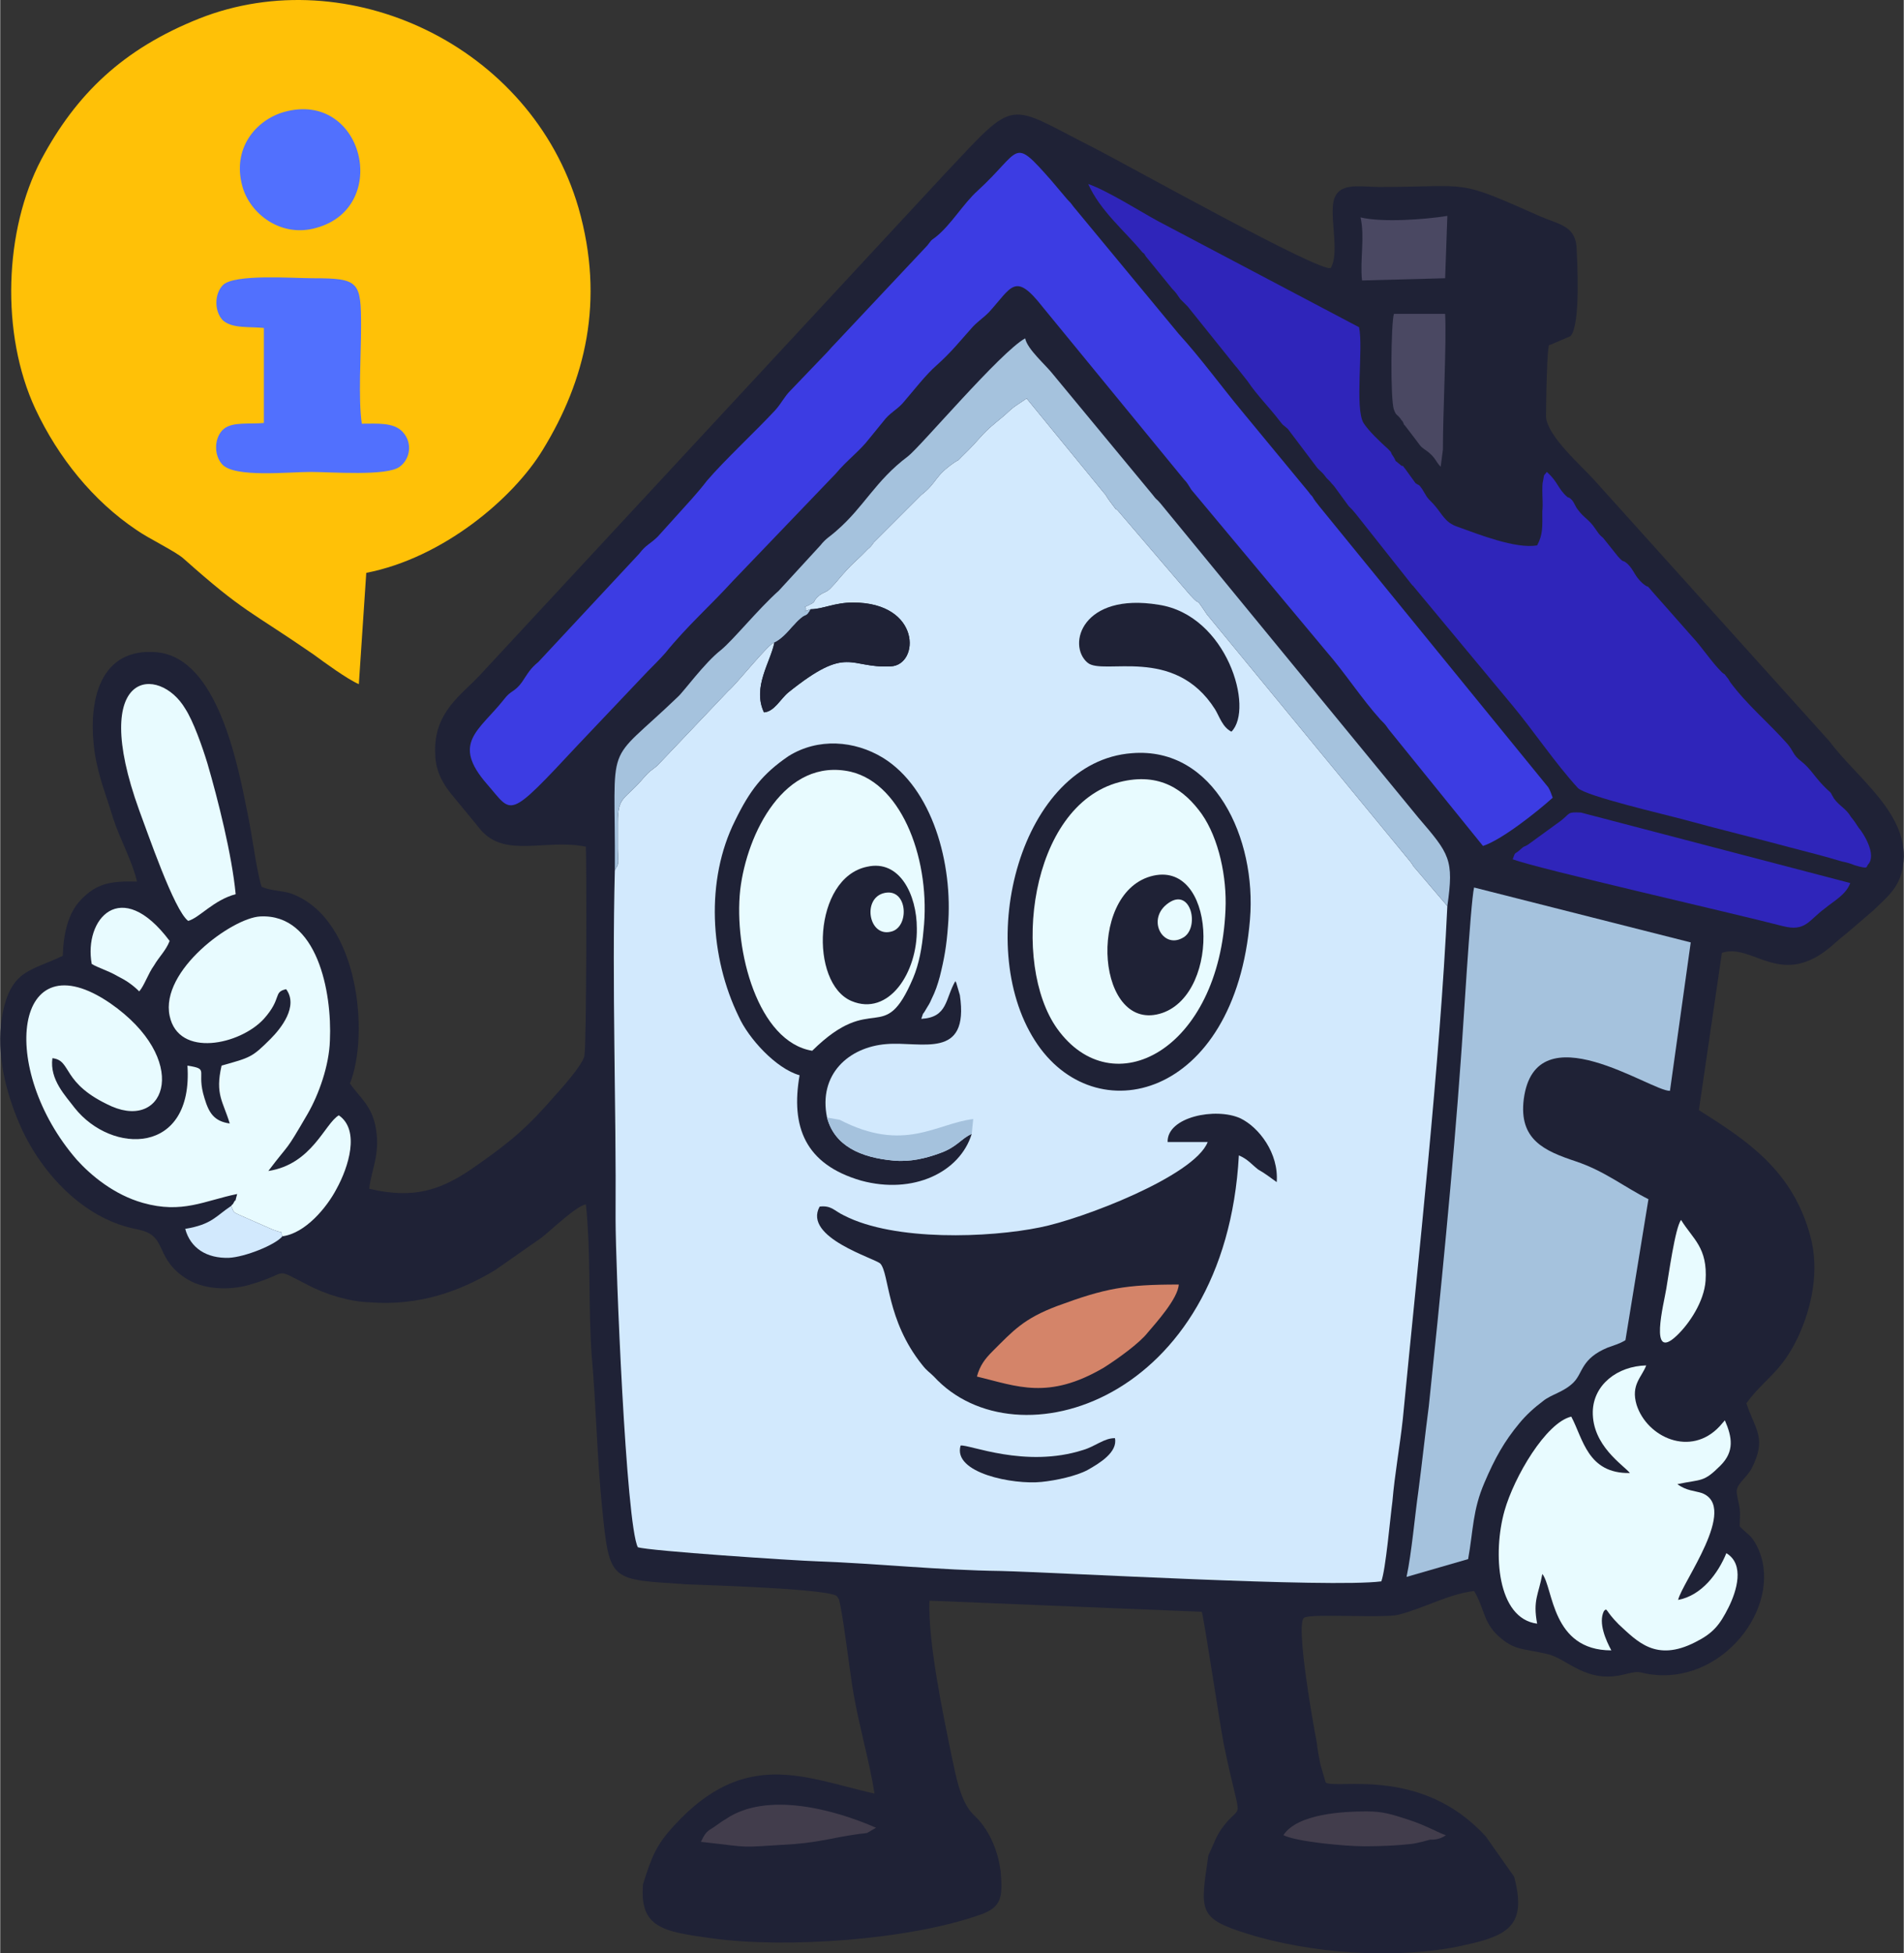 <?xml version="1.0" encoding="UTF-8"?>
<!DOCTYPE svg PUBLIC "-//W3C//DTD SVG 1.1//EN" "http://www.w3.org/Graphics/SVG/1.1/DTD/svg11.dtd">
<!-- Creator: CorelDRAW 2017 -->
<svg xmlns="http://www.w3.org/2000/svg" xml:space="preserve" width="3103px" height="3183px" version="1.1" style="shape-rendering:geometricPrecision; text-rendering:geometricPrecision; image-rendering:optimizeQuality; fill-rule:evenodd; clip-rule:evenodd"
viewBox="0 0 3443.86 3533.5"
 xmlns:xlink="http://www.w3.org/1999/xlink">
 <rect x="0" y="0" width="3443.86" height="3533.5" fill="#333333" stroke="none"/>
 <defs>
  <style type="text/css">
   <![CDATA[
    .fil0 {fill:#1F2236}
    .fil4 {fill:#2F25BA}
    .fil3 {fill:#3C3CE3}
    .fil10 {fill:#423D4C}
    .fil9 {fill:#4A4862}
    .fil7 {fill:#5170FE}
    .fil5 {fill:#A5C2DD}
    .fil1 {fill:#D2E9FD}
    .fil8 {fill:#D48469}
    .fil6 {fill:#E8FBFF}
    .fil2 {fill:#FFC107}
   ]]>
  </style>
 </defs>
 <g id="Ebene_x0020_1">
  <path class="fil0" d="M1162.95 3408.31c-6.71,79.21 36.24,85.92 124.84,98 134.24,18.79 358.43,2.68 485.96,-42.96 37.58,-13.42 40.27,-30.87 36.24,-77.86 -5.37,-41.61 -22.82,-77.86 -46.98,-100.68 -25.51,-22.82 -33.56,-69.8 -42.96,-114.1 -14.77,-72.49 -41.61,-200.02 -38.93,-275.2l492.67 20.14c4.02,10.74 33.55,209.41 40.27,241.63 32.22,155.72 34.9,96.66 -4.03,150.35 -10.74,14.77 -16.11,32.22 -24.16,48.33 -14.77,100.68 -20.14,114.1 71.14,142.3 55.04,17.45 124.85,29.53 187.94,33.55 65.78,4.03 142.3,1.35 205.39,-13.42 80.55,-17.45 111.42,-37.59 88.6,-123.5l-51.01 -72.49c-116.79,-128.87 -271.17,-84.57 -289.96,-98l-9.4 -32.22c-2.68,-13.42 -5.37,-26.84 -6.71,-40.27 -6.71,-33.56 -38.93,-216.13 -22.82,-225.52 12.08,-8.06 142.29,1.34 170.48,-5.37 46.99,-12.08 91.29,-37.59 136.93,-42.96 18.79,30.88 16.11,55.04 42.96,80.55 30.87,28.19 45.64,22.82 89.94,33.56 36.24,8.05 69.81,55.03 140.95,36.24 32.22,-8.05 21.48,-1.34 53.7,1.34 131.55,12.09 234.92,-134.24 183.91,-233.58 -10.74,-20.13 -14.77,-18.79 -30.88,-34.9 0,-12.08 1.35,-20.14 0,-32.22 -1.34,-9.39 -5.37,-24.16 -5.37,-29.53 -1.34,-14.77 17.46,-25.51 26.85,-42.96 28.19,-55.04 6.71,-69.8 -9.39,-118.13 32.21,-44.3 63.09,-55.04 93.96,-120.82 24.17,-52.35 38.93,-119.47 21.48,-182.57 -32.21,-118.13 -114.1,-171.82 -201.36,-226.86l41.62 -284.59c56.38,-18.8 107.39,68.46 201.36,-14.77 14.76,-13.43 22.82,-18.8 34.9,-29.53l37.59 -32.22c21.48,-21.48 48.32,-40.27 53.69,-80.55 14.77,-92.62 -83.23,-158.4 -132.89,-225.52l-425.55 -472.53c-24.16,-26.85 -84.57,-79.2 -87.26,-114.11 0,-10.73 1.35,-140.95 6.72,-130.21l37.58 -16.11c18.8,-21.48 12.09,-136.92 10.74,-163.77 -4.02,-36.25 -33.56,-38.93 -64.43,-52.36 -157.06,-69.8 -122.16,-53.69 -292.65,-53.69 -36.24,0 -77.86,-10.74 -83.23,30.87 -4.02,33.56 10.74,89.94 -4.02,115.45 -13.43,12.08 -369.17,-186.6 -426.89,-216.13 -162.43,-81.89 -138.27,-95.31 -271.17,45.64l-841.69 907.47c-32.22,34.91 -84.57,67.12 -80.55,142.3 0,33.56 17.46,59.07 32.22,76.52 17.45,21.47 33.56,40.27 49.67,60.41 44.3,52.35 118.13,16.1 190.62,30.87 1.34,32.22 1.34,354.4 -2.68,378.56 -4.03,17.45 -42.96,60.41 -55.04,73.83 -45.64,52.36 -73.83,77.86 -136.93,122.16 -61.75,44.3 -111.42,64.44 -197.33,44.3 4.03,-36.24 20.13,-61.75 12.08,-108.73 -6.71,-41.62 -29.53,-56.38 -46.98,-81.89 34.9,-85.91 17.45,-295.33 -103.37,-342.31 -16.11,-6.72 -38.93,-5.37 -56.38,-13.43 -8.06,-22.82 -17.45,-93.97 -24.16,-126.19 -18.8,-95.31 -55.04,-287.27 -165.12,-298.01 -103.37,-9.4 -126.19,87.26 -112.76,181.22 6.71,44.3 21.47,79.21 33.56,119.48 12.08,37.59 34.9,77.86 42.95,114.1 -49.67,-1.34 -73.83,4.03 -102.02,33.56 -22.82,24.17 -30.87,60.41 -32.22,100.69 -57.72,28.19 -95.31,24.16 -110.08,111.42 -10.73,68.46 8.06,136.92 30.88,190.62 36.25,85.91 110.08,166.46 198.68,189.28 9.39,2.68 13.42,2.68 22.82,5.37 46.98,12.08 24.16,52.35 83.23,88.6 33.56,20.13 81.88,20.13 118.13,8.05 68.46,-20.13 34.9,-30.87 100.68,2.69 30.88,16.11 72.49,29.53 111.42,30.87 89.94,6.71 162.43,-20.13 225.53,-57.72l84.57 -59.07c17.45,-13.42 63.09,-57.72 80.54,-60.41 9.4,88.6 4.03,186.6 10.74,276.54 8.06,91.28 9.4,182.57 18.8,273.85 13.42,134.24 14.76,127.53 153.03,136.93 29.53,1.34 271.17,8.05 272.51,22.82 1.34,1.34 1.34,2.68 2.69,4.03 8.05,29.53 20.13,136.92 26.84,173.17 10.74,60.41 28.19,119.47 37.59,178.54 -124.84,-28.19 -233.58,-83.23 -362.45,57.72 -32.22,34.9 -40.27,55.04 -56.38,106.05z"/>
  <path class="fil1" d="M1466.33 1102.05c21.48,0 42.96,-12.08 76.52,-12.08 123.5,0 120.82,112.76 68.46,115.45 -76.51,4.02 -76.51,-40.28 -185.25,46.98 -14.76,12.08 -25.5,34.9 -44.3,36.24 -21.48,-45.64 12.08,-91.28 18.8,-126.18 -8.06,-1.34 -68.47,75.17 -83.23,87.25l-128.88 135.59c-14.76,12.08 -10.73,6.71 -24.16,21.48 -34.9,41.61 -46.98,32.22 -46.98,81.88 0,16.11 0,30.88 0,46.99 0,6.71 1.34,16.11 0,22.82 -4.03,29.53 5.37,-22.82 -1.35,8.05l-4.02 8.06c-5.37,212.1 2.68,420.17 1.34,630.93 0,83.23 18.79,551.73 40.27,593.35 20.14,6.71 281.91,24.16 324.87,25.5 110.07,4.03 221.49,16.11 331.57,17.45 107.39,2.69 596.03,30.88 688.66,18.8 8.05,-21.48 16.11,-115.45 20.13,-144.98 4.03,-48.33 13.43,-99.34 18.8,-149.01 28.19,-292.65 67.12,-643.02 80.54,-927.61l-61.75 -72.49c-1.34,-2.68 -1.34,-2.68 -5.37,-8.05l-367.82 -447.02c-29.53,-44.3 -1.34,0 -42.95,-49.67l-119.48 -139.61c-1.34,0 -1.34,-1.35 -2.69,-1.35l-12.08 -16.11c-4.02,-5.37 -5.37,-9.39 -9.39,-13.42l-139.61 -170.49c-38.93,25.51 -20.14,14.77 -55.04,42.96 -30.88,25.51 -25.51,26.85 -61.75,61.75 -12.09,12.08 -1.35,2.69 -13.43,10.74 -37.59,25.51 -30.87,36.25 -60.41,59.07l-85.91 85.91c-2.69,4.03 -6.71,9.4 -10.74,12.08 -24.16,25.51 -24.16,20.14 -59.07,61.75 -5.37,5.37 -8.05,9.4 -13.42,13.43 -9.4,5.37 -6.71,2.68 -14.77,8.05 -17.45,14.77 0,9.4 -26.84,21.48 8.05,6.71 -10.74,10.74 10.73,4.03z"/>
  <path class="fil2" d="M648.8 1237.63l13.43 -201.36c138.27,-26.85 265.8,-134.24 319.49,-222.84 76.52,-124.84 112.77,-268.48 64.44,-437.63 -85.92,-293.98 -417.49,-448.36 -685.97,-342.31 -138.27,55.04 -222.84,136.92 -285.94,255.06 -67.12,127.53 -73.83,315.46 -10.74,451.05 41.62,88.6 104.71,166.46 182.57,218.81 22.82,16.11 71.15,38.93 85.92,52.35 110.07,98 118.13,92.63 234.92,173.18 20.13,14.76 60.41,44.3 81.88,53.69z"/>
  <path class="fil3" d="M2682.56 1530.28c33.56,-10.74 98,-61.75 126.19,-87.26 -2.69,-6.71 -4.03,-12.08 -8.06,-18.79l-413.46 -507.43c-8.06,-10.74 -8.06,-9.4 -13.43,-18.8 -4.02,-4.02 -2.68,-2.68 -6.71,-8.05l-120.81 -146.32c-38.94,-46.99 -73.84,-95.32 -114.11,-139.62l-186.59 -225.52c-9.4,-10.74 -4.03,-6.71 -14.77,-17.45l-29.53 -34.91c-71.15,-80.54 -52.36,-55.03 -132.9,18.8 -25.51,22.82 -48.33,61.75 -75.18,83.23 -12.08,9.4 -5.37,2.68 -16.11,16.11l-167.8 178.54c-6.71,6.71 -9.4,10.74 -16.11,17.45l-63.09 65.78c-12.08,12.08 -16.11,22.82 -28.19,36.24 -33.56,36.25 -92.63,91.29 -123.5,127.53 -8.06,10.74 -17.45,21.48 -26.85,32.22l-61.75 68.46c-13.43,13.43 -21.48,14.77 -33.56,30.88l-182.57 195.99c-14.77,12.08 -18.79,20.14 -29.53,36.24 -13.43,18.8 -20.14,14.77 -32.22,30.88 -45.64,57.72 -96.66,79.2 -30.88,154.38 46.99,53.69 34.9,67.12 166.46,-73.83l123.5 -130.22c10.74,-10.74 21.48,-21.48 32.22,-33.56 40.27,-49.67 80.55,-84.57 122.16,-130.21l186.6 -194.65c20.13,-24.17 42.95,-40.28 60.4,-63.1 10.74,-13.42 18.8,-22.82 29.54,-36.24 12.08,-13.42 22.82,-17.45 33.56,-30.88 17.45,-20.13 38.93,-48.32 59.06,-65.77 26.85,-24.17 40.28,-41.62 63.1,-67.13 9.39,-10.73 20.13,-17.45 30.87,-28.19 41.62,-45.64 46.99,-73.83 96.66,-10.74l256.4 312.79c6.71,6.71 8.05,10.74 13.42,18.79l244.32 292.65c34.9,40.27 63.09,84.57 98,123.5 9.39,9.4 8.05,8.05 14.76,17.45l170.49 210.76z"/>
  <path class="fil4" d="M2798.01 853.7c-6.72,9.4 -4.03,1.35 -6.72,16.11 -1.34,4.03 -1.34,13.43 -1.34,17.45 0,13.43 1.34,24.17 0,37.59 0,28.19 1.34,41.62 -9.39,61.75 -38.93,6.71 -106.06,-20.13 -143.64,-33.56 -24.17,-8.05 -28.19,-24.16 -44.3,-41.61 -14.77,-14.77 -10.74,-12.09 -20.14,-26.85 -8.05,-10.74 -2.68,-4.03 -12.08,-10.74l-17.45 -24.16c-13.43,-17.46 1.34,1.34 -12.08,-10.74 -1.35,-1.35 -2.69,-1.35 -2.69,-2.69 -1.34,0 -1.34,-1.34 -2.68,-1.34 -4.03,-5.37 0,-1.34 -5.37,-9.4 -6.71,-9.4 0,-4.03 -9.4,-13.42 -13.42,-12.08 -34.9,-32.22 -44.3,-46.99 -16.11,-26.84 0,-135.58 -8.05,-173.17l-363.8 -191.96c-32.22,-17.45 -91.28,-55.04 -126.18,-67.12 21.47,48.32 65.77,84.57 97.99,123.5 5.37,4.03 2.69,2.68 6.71,8.05l46.99 57.73c8.05,8.05 8.05,9.39 14.77,18.79 5.37,5.37 8.05,8.05 13.42,13.42l87.26 108.74c0,0 1.34,1.34 1.34,1.34l20.13 25.51c16.11,24.16 38.93,46.98 56.39,69.8 10.74,13.43 4.02,5.37 16.11,16.11l53.69 71.15c9.4,9.4 9.4,8.06 16.11,17.45l6.71 6.71c5.37,6.72 2.69,2.69 8.06,9.4l25.5 34.9c6.71,6.72 8.06,8.06 13.43,14.77l102.02 128.87c1.34,0 1.34,1.34 2.69,2.69l178.54 214.78c38.93,46.99 76.51,103.37 118.13,149.01 14.77,14.77 159.75,48.33 189.28,56.38 63.09,17.45 130.21,33.56 194.65,51.01 30.87,8.06 63.09,16.11 93.97,25.51 8.05,1.34 16.11,4.03 22.82,6.71 26.85,8.06 20.13,2.69 24.16,-1.34 16.11,-17.45 -8.05,-56.38 -17.45,-67.12 -5.37,-8.06 -6.71,-10.74 -13.42,-18.8 -9.4,-16.11 -20.14,-18.79 -30.88,-33.56 -6.71,-10.73 -2.68,-8.05 -12.08,-16.1 -22.82,-21.48 -28.19,-36.25 -46.99,-51.02 -16.1,-12.08 -13.42,-18.79 -26.84,-33.56 -32.22,-36.24 -72.49,-69.8 -102.03,-110.08 -2.68,-4.02 -2.68,-5.36 -5.37,-8.05 -9.39,-12.08 0,-1.34 -9.39,-9.4 -20.14,-20.13 -34.91,-44.3 -55.04,-65.77l-71.15 -80.55c-13.43,-16.11 -2.69,-2.68 -17.45,-14.77 -14.77,-13.42 -14.77,-22.82 -26.85,-34.9 -10.74,-9.4 -5.37,0 -17.45,-13.42l-26.85 -33.56c-8.05,-6.71 -8.05,-8.06 -14.77,-17.45 -10.74,-16.11 -20.13,-18.8 -30.87,-33.56 -5.37,-6.72 -5.37,-10.74 -10.74,-17.46 -4.03,-4.02 -4.03,-4.02 -8.06,-5.37 -17.45,-14.76 -17.45,-28.19 -37.58,-45.64z"/>
  <path class="fil5" d="M2544.29 2852.55l111.42 -32.21c9.4,-52.36 8.05,-88.6 29.53,-138.27 18.8,-44.3 36.25,-75.18 63.1,-107.39 12.08,-14.77 26.85,-28.2 42.95,-40.28 14.77,-12.08 37.59,-16.11 55.04,-33.56 17.46,-17.45 13.43,-42.95 61.75,-63.09 10.74,-4.03 21.48,-6.71 32.22,-13.43l41.62 -255.05c-42.96,-21.48 -79.21,-51.01 -131.56,-68.47 -56.38,-18.79 -103.37,-38.93 -93.97,-112.76 21.48,-161.09 230.9,-13.42 264.46,-14.77l37.58 -268.48 -391.98 -99.34c-6.71,29.54 -20.14,264.46 -24.16,314.13 -13.43,189.28 -37.59,433.6 -57.73,624.22 -6.71,51.01 -12.08,102.02 -18.79,153.03 -6.71,46.99 -12.08,111.43 -21.48,155.72z"/>
  <path class="fil0" d="M1757.64 2051.13c-18.8,8.06 -26.85,24.17 -57.73,34.91 -25.5,9.39 -53.69,16.11 -83.23,13.42 -60.4,-5.37 -107.39,-26.85 -120.81,-77.86 -16.11,-77.86 38.93,-127.53 107.39,-132.9 63.09,-5.37 150.35,29.53 132.9,-88.6l-6.71 -22.82c0,0 -1.35,-1.34 -1.35,-2.68 -18.79,32.22 -13.42,65.78 -61.75,68.46 6.72,-18.79 -1.34,0 9.4,-18.79 4.03,-6.72 5.37,-8.06 9.4,-17.45 6.71,-13.43 10.74,-25.51 14.76,-40.28 8.06,-32.22 12.09,-55.04 14.77,-91.28 9.4,-112.76 -28.19,-249.69 -118.13,-304.73 -51.01,-30.87 -116.79,-36.24 -170.49,-2.68 -46.98,32.21 -69.8,61.75 -96.65,116.79 -53.7,107.39 -45.64,247 6.71,354.39 17.45,38.93 67.12,93.97 110.08,106.05 -16.11,92.63 9.4,161.09 111.42,190.63 93.97,25.5 178.54,-14.77 200.02,-84.58z"/>
  <path class="fil0" d="M2047.6 1362.48c-201.36,14.76 -287.28,345 -175.86,519.51 107.39,169.14 362.45,106.05 389.3,-218.81 12.08,-146.33 -64.43,-312.78 -213.44,-300.7z"/>
  <path class="fil0" d="M2112.03 2065.9l72.49 0c-24.16,61.75 -228.21,139.61 -303.38,154.38 -91.29,18.79 -263.11,25.5 -354.4,-21.48 -17.45,-8.06 -22.82,-18.79 -44.3,-16.11 -30.87,56.38 102.03,93.97 110.08,103.37 16.11,18.79 10.74,102.02 75.18,182.56 9.39,12.09 12.08,12.09 21.47,21.48 149.01,162.43 527.57,44.3 551.74,-400.04 16.1,6.72 22.82,16.11 34.9,25.51 12.08,6.71 24.16,16.11 33.56,22.82 4.03,-52.35 -32.22,-99.34 -65.78,-115.45 -44.3,-20.13 -132.9,-2.68 -131.56,42.96z"/>
  <path class="fil6" d="M417.91 2181.35c5.37,13.42 2.68,10.74 20.14,18.79l55.04 24.17c25.5,9.39 12.08,0 17.45,12.08 41.61,-5.37 80.54,-52.36 97.99,-85.92 21.48,-38.93 42.96,-106.05 4.03,-132.9 -25.51,14.77 -48.33,88.6 -127.53,100.69 41.62,-55.04 28.19,-29.54 71.15,-103.37 20.14,-34.9 38.93,-87.26 40.27,-132.9 4.03,-87.26 -22.82,-229.55 -126.19,-224.18 -51.01,2.68 -181.22,97.99 -163.77,179.88 16.11,76.52 127.53,52.36 170.49,5.37 33.56,-37.59 16.11,-48.33 40.27,-53.7 22.82,30.88 -9.4,71.15 -28.19,89.95 -33.56,33.56 -36.25,33.56 -88.6,48.32 -12.08,52.36 2.68,64.44 14.76,104.71 -28.19,-4.03 -37.58,-18.79 -45.64,-45.64 -16.11,-51.01 10.74,-52.36 -30.87,-59.07 10.74,162.43 -136.93,161.09 -204.05,76.52 -16.11,-21.48 -45.64,-51.01 -40.27,-89.94 36.24,4.02 14.77,45.64 107.39,87.25 99.34,42.96 142.3,-85.91 -2.68,-186.59 -174.52,-119.48 -204.05,118.13 -60.41,283.25 25.5,28.19 67.12,63.09 119.47,77.86 71.15,20.13 111.42,-4.03 170.49,-16.11 -8.06,29.53 2.68,-1.34 -8.06,18.79 -1.34,0 -1.34,1.35 -2.68,2.69z"/>
  <path class="fil5" d="M1111.94 1574.58l4.02 -8.06c6.72,-30.87 -2.68,21.48 1.35,-8.05 1.34,-6.71 0,-16.11 0,-22.82 0,-16.11 0,-30.88 0,-46.99 0,-49.66 12.08,-40.27 46.98,-81.88 13.43,-14.77 9.4,-9.4 24.16,-21.48l128.88 -135.59c14.76,-12.08 75.17,-88.59 83.23,-87.25 12.08,-5.37 24.16,-18.8 32.21,-28.19 8.06,-8.06 6.72,-8.06 16.11,-16.11 9.4,-8.06 9.4,-1.34 17.45,-16.11 -21.47,6.71 -2.68,2.68 -10.73,-4.03 26.84,-12.08 9.39,-6.71 26.84,-21.48 8.06,-5.37 5.37,-2.68 14.77,-8.05 5.37,-4.03 8.05,-8.06 13.42,-13.43 34.91,-41.61 34.91,-36.24 59.07,-61.75 4.03,-2.68 8.05,-8.05 10.74,-12.08l85.91 -85.91c29.54,-22.82 22.82,-33.56 60.41,-59.07 12.08,-8.05 1.34,1.34 13.43,-10.74 36.24,-34.9 30.87,-36.24 61.75,-61.75 34.9,-28.19 16.11,-17.45 55.04,-42.96l139.61 170.49c4.02,4.03 5.37,8.05 9.39,13.42l12.08 16.11c1.35,0 1.35,1.35 2.69,1.35l119.48 139.61c41.61,49.67 13.42,5.37 42.95,49.67l367.82 447.02c4.03,5.37 4.03,5.37 5.37,8.05l61.75 72.49c12.09,-84.57 4.03,-93.97 -52.35,-159.74l-467.16 -569.19c-8.05,-9.39 -5.37,-4.02 -13.42,-14.76l-179.89 -217.47c-13.42,-17.45 -46.98,-45.65 -51.01,-65.78 -44.3,24.16 -190.62,197.33 -212.1,213.44 -59.07,44.3 -79.2,91.29 -128.87,134.24 -13.43,12.09 -18.79,13.43 -29.53,26.85l-75.18 81.89c-37.59,33.56 -81.89,88.6 -104.71,107.39 -29.53,22.82 -68.46,76.52 -77.86,84.57 -135.58,130.22 -112.76,67.12 -114.1,314.13z"/>
  <path class="fil6" d="M2024.78 1414.83c-163.78,42.96 -195.99,328.89 -112.76,445.68 100.68,140.95 293.98,38.93 304.72,-214.78 2.69,-59.07 -12.08,-128.88 -42.95,-173.18 -30.88,-42.95 -75.18,-76.51 -149.01,-57.72z"/>
  <path class="fil6" d="M2948.36 2664.62c-76.52,1.34 -84.57,-61.75 -106.05,-102.03 -45.65,10.74 -103.37,108.74 -120.82,170.49 -21.48,76.52 -13.43,194.65 59.07,204.05 -8.06,-42.96 2.68,-52.36 9.39,-89.95 20.14,25.51 16.11,138.27 124.85,138.27 -9.4,-17.45 -24.17,-49.67 -13.43,-71.14 6.71,-6.72 1.34,-1.35 26.85,24.16 33.56,30.87 67.12,68.46 138.27,32.22 32.22,-16.11 44.3,-30.88 60.41,-63.1 14.76,-29.53 29.53,-77.86 -4.03,-97.99 -14.77,36.24 -44.3,76.51 -87.26,84.57 6.72,-30.88 110.08,-167.8 42.96,-193.31 -12.08,-4.03 -28.19,-4.03 -44.3,-16.11 44.3,-9.39 46.99,-2.68 77.86,-33.56 25.51,-25.5 21.48,-51.01 8.06,-81.88l-9.4 10.74c-52.36,56.38 -131.56,20.13 -150.35,-38.93 -10.74,-36.25 9.4,-49.67 17.45,-71.15 -52.35,1.34 -95.31,34.9 -96.65,83.23 -1.35,61.75 55.03,96.65 67.12,111.42z"/>
  <path class="fil6" d="M1469.02 1900.78c111.42,-110.07 128.87,-5.36 182.57,-131.55 10.74,-25.51 16.11,-55.04 18.79,-85.92 13.43,-122.16 -36.24,-264.45 -131.56,-287.27 -119.47,-26.85 -187.93,111.42 -200.02,213.44 -12.08,110.08 32.22,275.2 130.22,291.3z"/>
  <path class="fil7" d="M476.98 593.27l0 171.83c-24.17,2.69 -56.39,-2.68 -72.49,10.74 -17.46,14.77 -18.8,46.99 -2.69,64.44 22.82,24.16 119.48,13.42 159.75,13.42 36.24,0 138.27,8.06 161.09,-9.39 18.79,-13.43 24.16,-42.96 5.37,-63.1 -16.11,-17.45 -45.64,-14.76 -73.84,-14.76 -6.71,-44.3 -1.34,-126.19 -1.34,-174.52 0,-81.88 -2.68,-88.6 -85.91,-88.6 -38.93,0 -142.3,-8.05 -163.78,12.09 -16.11,16.1 -16.11,48.32 0,64.43 17.45,14.77 46.99,10.74 73.84,13.42z"/>
  <path class="fil4" d="M2736.26 1554.44c46.98,17.45 401.38,98 488.63,120.82 41.62,10.74 46.99,-10.74 76.52,-32.22 16.11,-13.42 37.59,-24.16 45.64,-45.64l-487.29 -127.53c-25.51,-1.34 -18.8,1.34 -36.25,14.77l-59.06 42.95c-10.74,6.72 -4.03,0 -16.11,10.74 -9.4,8.06 -6.71,1.35 -12.08,16.11z"/>
  <path class="fil6" d="M340.05 1665.86c20.14,-5.37 45.64,-37.59 85.91,-48.32 -6.71,-71.15 -32.21,-171.83 -51.01,-236.27 -9.39,-30.87 -25.5,-76.52 -40.27,-99.34 -46.98,-79.2 -175.86,-72.49 -83.23,183.91 14.77,38.93 63.09,181.23 88.6,200.02z"/>
  <path class="fil8" d="M1767.03 2490.1c72.49,17.45 128.88,42.96 229.56,-16.11 25.5,-16.1 64.43,-44.3 79.2,-63.09 14.77,-17.45 55.04,-61.75 56.38,-87.26 -96.65,0 -132.9,6.72 -220.15,38.93 -60.41,22.82 -79.21,44.3 -116.8,81.89 -13.42,13.43 -22.82,25.51 -28.19,45.64z"/>
  <path class="fil7" d="M513.22 202.63c-51.01,14.77 -93.97,65.78 -75.17,134.24 13.42,49.67 69.8,93.97 134.24,75.18 135.58,-37.59 84.57,-249.69 -59.07,-209.42z"/>
  <path class="fil0" d="M2081.16 1585.32c-116.79,33.56 -96.66,287.27 21.48,247 107.39,-37.59 96.65,-280.56 -21.48,-247z"/>
  <path class="fil0" d="M1568.36 1567.87c-98,20.13 -104.71,210.75 -28.19,242.97 67.12,28.19 119.47,-51.01 118.13,-131.55 0,-60.41 -30.88,-124.85 -89.94,-111.42z"/>
  <path class="fil0" d="M2227.48 1323.55c41.62,-41.62 -8.05,-210.76 -131.55,-229.56 -138.27,-22.82 -166.46,72.5 -128.88,104.71 28.19,24.17 157.07,-32.21 230.9,84.57 8.05,13.43 13.42,32.22 29.53,40.28z"/>
  <path class="fil0" d="M1466.33 1102.05c-8.05,14.77 -8.05,8.05 -17.45,16.11 -9.39,8.05 -8.05,8.05 -16.11,16.11 -8.05,9.39 -20.13,22.82 -32.21,28.19 -6.72,34.9 -40.28,80.54 -18.8,126.18 18.8,-1.34 29.54,-24.16 44.3,-36.24 108.74,-87.26 108.74,-42.96 185.25,-46.98 52.36,-2.69 55.04,-115.45 -68.46,-115.45 -33.56,0 -55.04,12.08 -76.52,12.08z"/>
  <path class="fil9" d="M2606.04 844.31l4.03 -30.88c0,-68.46 6.71,-193.31 4.03,-245.66l-92.63 0c-5.37,16.11 -6.71,155.72 0,173.17 4.03,12.08 6.71,8.06 13.42,18.79 4.03,4.03 2.69,4.03 5.37,9.4 1.35,0 1.35,1.34 2.69,2.69l17.45 22.82c12.08,16.11 8.05,12.08 22.82,22.82 14.77,12.08 13.43,17.45 22.82,26.85z"/>
  <path class="fil9" d="M2461.06 393.26c8.06,36.24 -1.34,76.51 2.69,114.1l150.35 -4.03 4.02 -112.76c-41.61,6.71 -118.13,12.08 -157.06,2.69z"/>
  <path class="fil10" d="M1267.66 3331.8c97.99,10.73 59.06,10.73 169.14,4.02 48.33,-4.02 72.49,-12.08 111.42,-17.45 6.71,-1.34 13.42,-1.34 20.14,-2.68l16.11 -9.4c-76.52,-33.56 -197.34,-65.78 -271.17,-16.11 -10.74,6.71 -6.71,4.03 -16.11,10.74 -16.11,12.08 -18.79,8.05 -29.53,30.88z"/>
  <path class="fil6" d="M165.54 1743.72c10.74,6.71 29.53,12.08 45.64,21.48 16.11,8.05 28.19,16.11 40.27,28.19 9.4,-10.74 16.11,-32.22 26.85,-46.98 9.4,-16.11 21.48,-26.85 28.19,-44.3 -88.6,-118.13 -155.72,-38.93 -140.95,41.61z"/>
  <path class="fil10" d="M2321.45 3319.71c24.16,12.09 112.76,20.14 146.32,20.14 29.54,0 59.07,-1.34 83.23,-4.03 13.43,-1.34 30.88,-6.71 36.25,-8.05 1.34,0 16.11,1.34 28.19,-8.06 -10.74,-2.68 -34.9,-17.45 -68.46,-28.19 -29.54,-9.39 -44.3,-14.76 -75.18,-14.76 -41.61,0 -124.84,4.02 -150.35,42.95z"/>
  <path class="fil0" d="M1737.5 2614.95c-14.76,49.67 95.31,71.15 146.32,65.78 26.85,-2.69 63.1,-10.74 83.23,-21.48 21.48,-12.09 55.04,-32.22 49.67,-57.73 -20.13,0 -34.9,14.77 -57.72,21.48 -104.71,33.56 -206.73,-10.74 -221.5,-8.05z"/>
  <path class="fil6" d="M3040.98 2206.85c-10.74,13.43 -22.82,102.03 -26.84,124.85 -4.03,25.5 -32.22,132.9 18.79,84.57 22.82,-21.48 49.67,-61.75 52.35,-99.34 4.03,-60.41 -22.82,-75.17 -44.3,-110.08z"/>
  <path class="fil5" d="M1495.87 2021.6c13.42,51.01 60.41,72.49 120.81,77.86 29.54,2.69 57.73,-4.03 83.23,-13.42 30.88,-10.74 38.93,-26.85 57.73,-34.91l2.68 -26.84c-67.12,8.05 -124.84,61.75 -241.63,1.34l-22.82 -4.03z"/>
  <path class="fil1" d="M510.54 2236.39c-5.37,-12.08 8.05,-2.69 -17.45,-12.08l-55.04 -24.17c-17.46,-8.05 -14.77,-5.37 -20.14,-18.79 -28.19,18.79 -34.9,33.56 -83.23,41.61 9.4,34.91 38.93,53.7 79.2,52.36 28.19,-1.35 83.23,-22.82 96.66,-38.93z"/>
  <path class="fil6" d="M2113.38 1633.64c-40.28,28.2 -10.74,83.23 25.5,63.1 32.22,-16.11 16.11,-92.63 -25.5,-63.1z"/>
  <path class="fil6" d="M1596.55 1616.19c-37.59,12.08 -24.17,81.89 17.45,68.47 32.22,-10.74 26.85,-81.89 -17.45,-68.47z"/>
 </g>
</svg>

